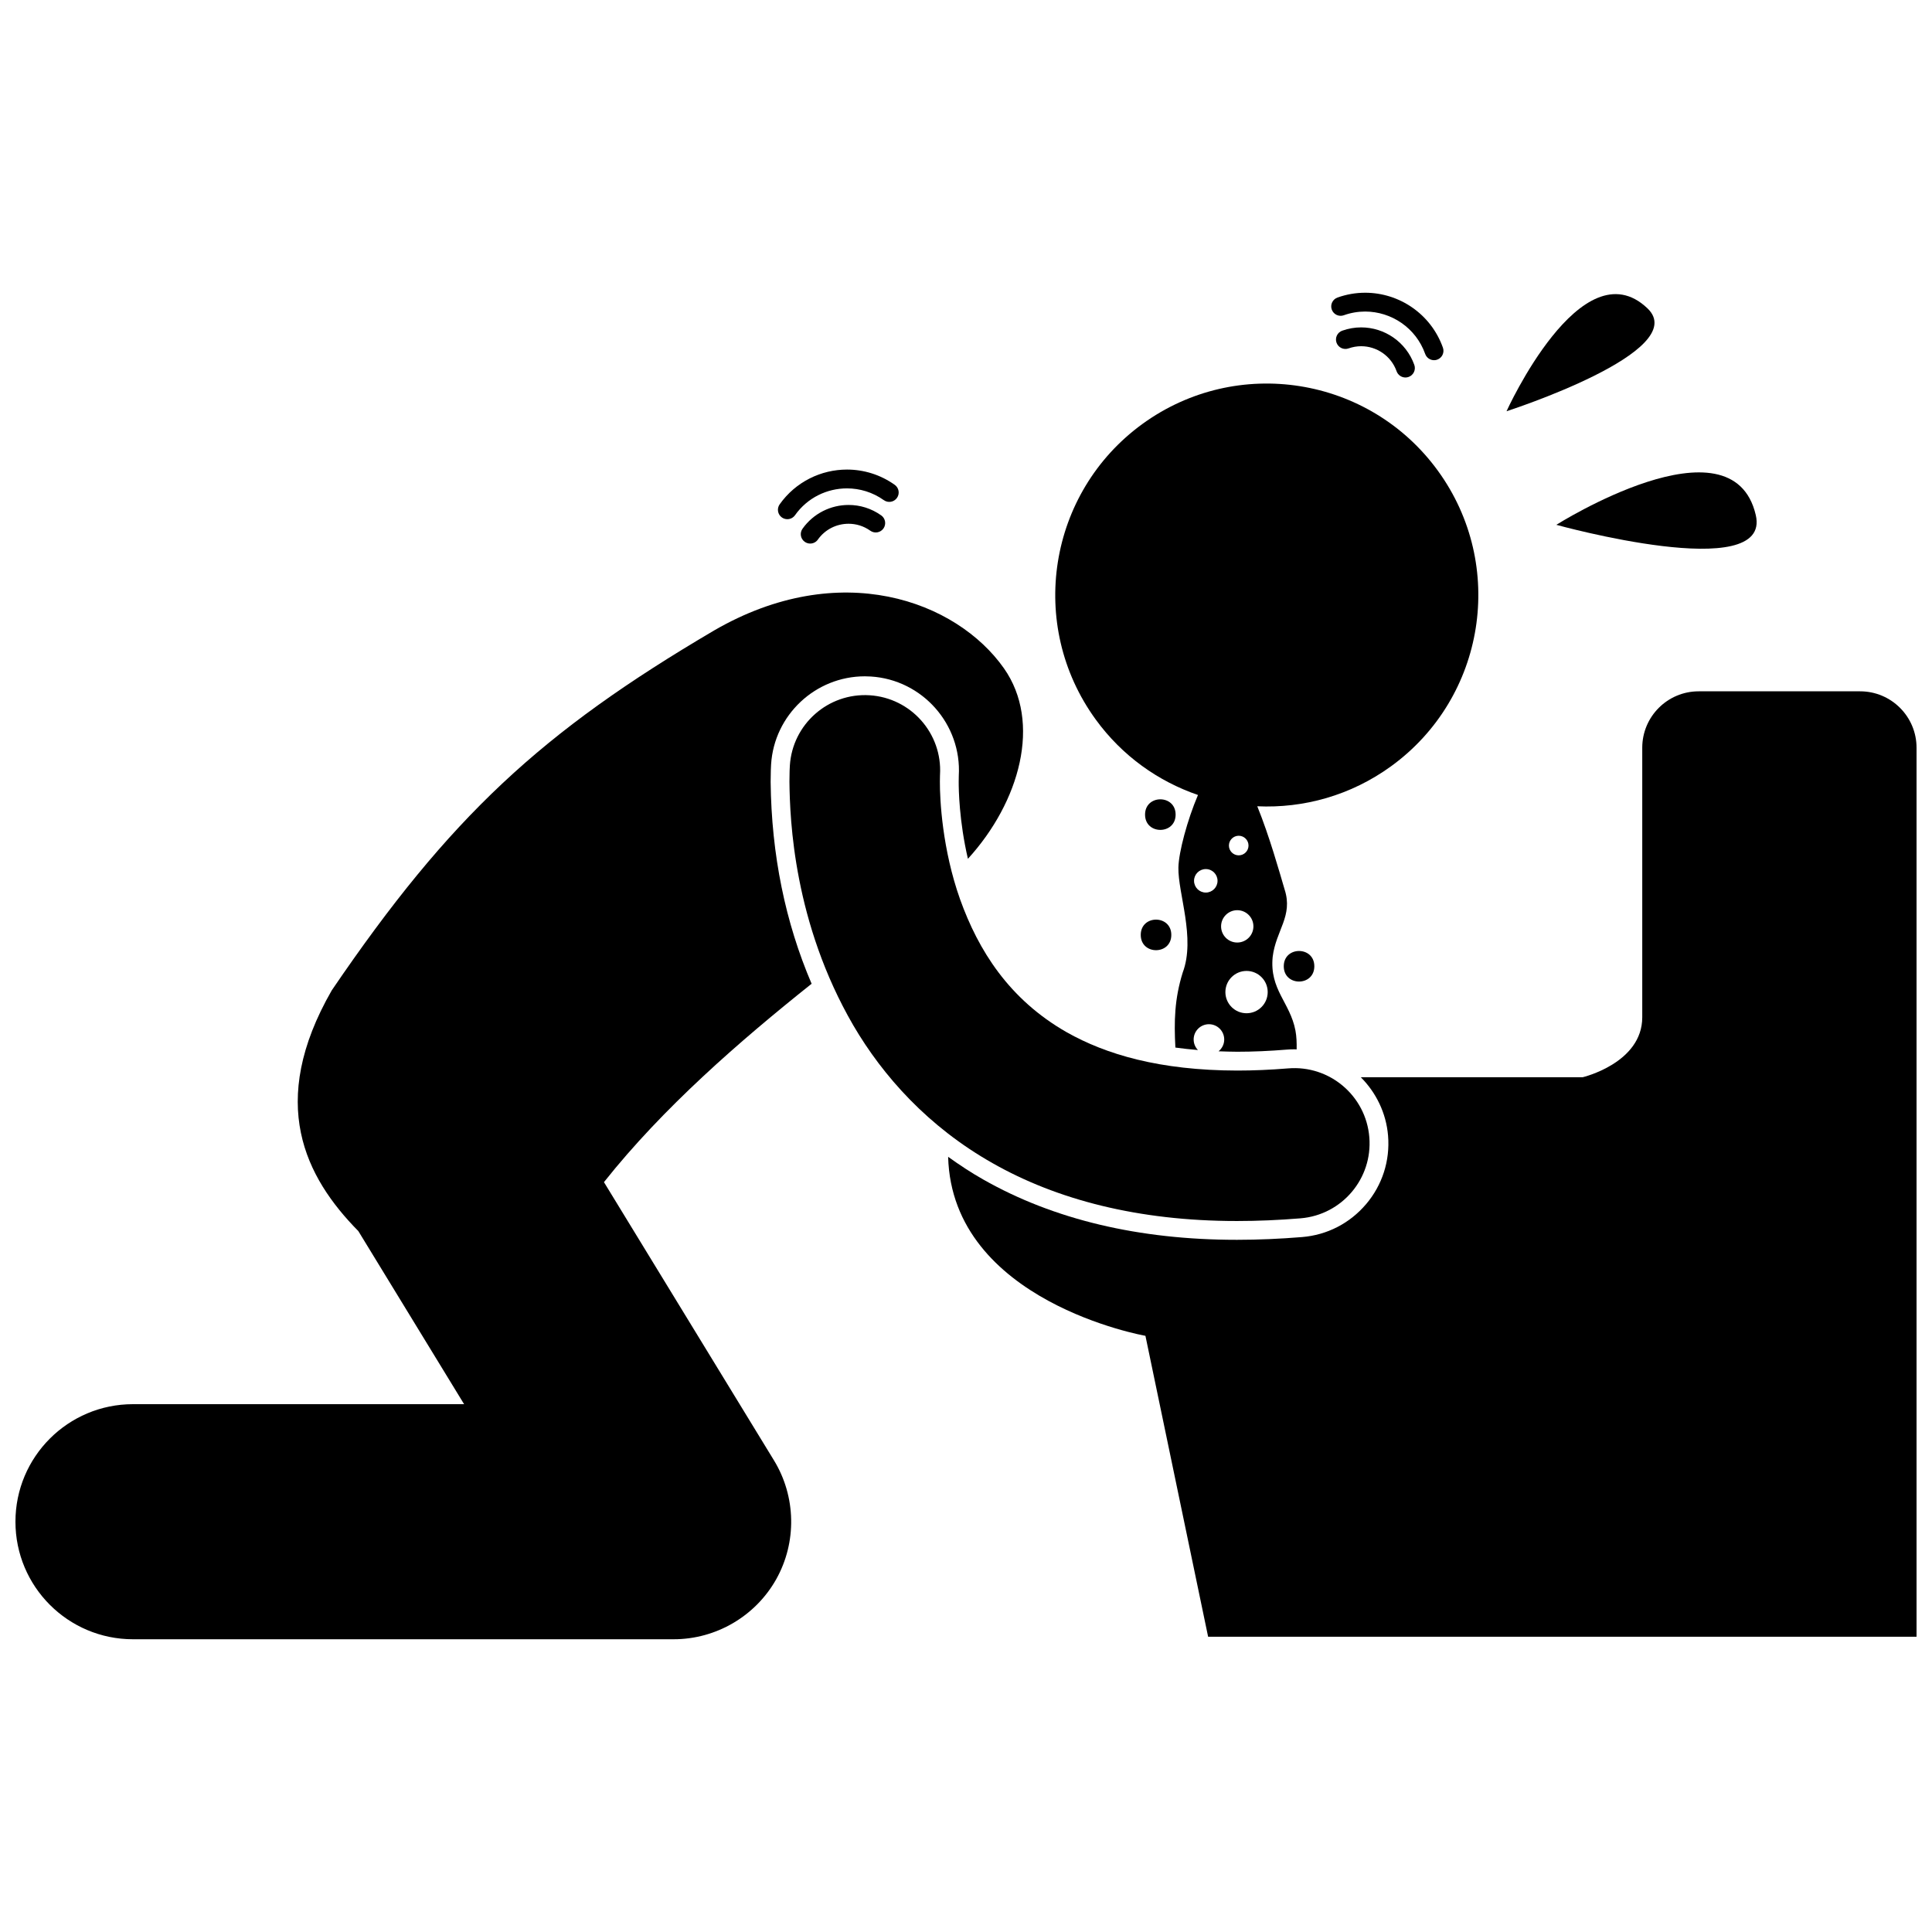 <?xml version="1.0" encoding="UTF-8"?>
<!-- Uploaded to: SVG Repo, www.svgrepo.com, Generator: SVG Repo Mixer Tools -->
<svg width="800px" height="800px" version="1.1" viewBox="144 144 512 512" xmlns="http://www.w3.org/2000/svg">
 <defs>
  <clipPath id="b">
   <path d="m395 327h256.9v251h-256.9z"/>
  </clipPath>
  <clipPath id="a">
   <path d="m148.09 301h267.91v278h-267.91z"/>
  </clipPath>
 </defs>
 <path d="m460.33 419.48c0-2.234 1.809-4.051 4.051-4.051 2.234 0 4.051 1.812 4.051 4.051 0 1.262-0.59 2.379-1.5 3.121 1.637 0.059 3.281 0.117 4.981 0.121 4.133 0 8.539-0.191 13.07-0.562 0.691-0.059 1.379-0.082 2.059-0.082 0.195 0 0.391 0.023 0.582 0.027 0.031-1.734-0.02-3.426-0.32-5.012-1.434-7.477-6.894-10.801-6.031-19.523 0.863-7.059 5.457-10.797 3.16-17.859-1.344-4.547-4.035-14.16-7.242-22.039 12.262 0.562 24.777-2.848 35.477-10.617 25.047-18.199 30.59-53.258 12.387-78.301-18.199-25.047-53.258-30.594-78.305-12.398-25.039 18.203-30.586 53.262-12.387 78.305 7.031 9.68 16.594 16.406 27.113 20.02-2.84 6.652-5.106 15.184-5.188 19.215-0.141 6.852 4.594 18.691 1.145 27.832-2.195 7.059-2.312 12.93-1.945 19.887 1.938 0.27 3.934 0.484 5.977 0.656-0.699-0.727-1.133-1.707-1.133-2.789zm7.269-29.984c0-2.363 1.918-4.285 4.285-4.285 2.367 0 4.285 1.918 4.285 4.285 0 2.363-1.918 4.285-4.285 4.285-2.367 0-4.285-1.918-4.285-4.285zm2.078-21.414c0-1.434 1.164-2.598 2.594-2.598 1.434 0 2.598 1.164 2.598 2.598 0 1.434-1.164 2.594-2.598 2.594-1.43 0-2.594-1.16-2.594-2.594zm10.277 38.832c0 3.098-2.512 5.606-5.606 5.606s-5.606-2.508-5.606-5.606c0-3.094 2.512-5.606 5.606-5.606s5.606 2.512 5.606 5.606zm-16.406-32.602c1.723 0 3.113 1.395 3.113 3.113s-1.395 3.113-3.113 3.113-3.113-1.395-3.113-3.113c-0.004-1.719 1.395-3.113 3.113-3.113z"/>
 <path d="m609.3 280.5c-6.25-26.879-52.852 2.582-52.852 2.582 0.004 0 57.148 15.855 52.852-2.582z"/>
 <path d="m580.58 225.7c-17.48-16.613-37.332 27.281-37.332 27.281s49.324-15.883 37.332-27.281z"/>
 <path d="m352.65 281.59c0.777 0 1.547-0.367 2.035-1.051 3.285-4.644 8.484-7.113 13.777-7.113 3.387 0.004 6.789 1.008 9.766 3.121 1.121 0.797 2.676 0.535 3.473-0.59 0.801-1.121 0.535-2.676-0.59-3.473-3.836-2.727-8.273-4.043-12.648-4.043-6.84 0-13.59 3.211-17.848 9.219-0.793 1.121-0.527 2.68 0.594 3.473 0.441 0.305 0.945 0.457 1.441 0.457z"/>
 <path d="m368.88 282.8c2 0 3.996 0.59 5.758 1.844 1.125 0.801 2.68 0.539 3.481-0.582 0.797-1.121 0.535-2.68-0.582-3.473-2.629-1.875-5.664-2.777-8.656-2.769-4.672-0.004-9.293 2.199-12.203 6.297-0.801 1.121-0.535 2.68 0.59 3.473 0.438 0.312 0.941 0.461 1.441 0.461 0.781 0 1.551-0.367 2.035-1.051h-0.004c1.945-2.742 5.008-4.199 8.141-4.199z"/>
 <g clip-path="url(#b)">
  <path d="m506.02 463.12c-4.312 5.078-10.332 8.176-16.969 8.715-5.898 0.48-11.668 0.727-17.148 0.727h-0.176c-25.918 0-48.52-5.379-67.168-15.988-3.219-1.82-6.297-3.856-9.293-6.008 1.023 38.469 52.285 47.438 52.285 47.438l16.613 79.746h187.74v-235.59c0-8.258-6.699-14.953-14.953-14.953h-42.785c-8.258 0-14.953 6.699-14.953 14.953v71.43c0 12.148-15.781 15.887-15.781 15.887h-58.809c4.035 4.047 6.727 9.453 7.227 15.488 0.547 6.633-1.523 13.086-5.828 18.156z"/>
 </g>
 <g clip-path="url(#a)">
  <path d="m322.54 578.42c11.223 0 21.672-6.117 27.168-15.91 5.488-9.793 5.262-21.898-0.59-31.484l-45.062-73.746c15.637-19.719 35.941-37.355 55.031-52.578-6.969-16.262-10.645-34.18-10.859-53.496 0.004-2.641 0.094-4.246 0.121-4.644 0.816-13.066 11.734-23.332 24.848-23.332 0.52 0 1.043 0.02 1.57 0.051 13.652 0.844 24.125 12.652 23.324 26.316-0.012 0.43-0.023 0.902-0.023 1.555-0.012 1.965 0.102 10.348 2.441 20.441 13.77-15.086 19.613-36.164 9.555-50.473-12.617-17.934-43.496-29.383-76.867-10.012-45.73 26.906-69.906 49.258-101.27 95.336-17.156 29.852-7.019 49.539 7.039 63.809l28.027 45.867h-87.746c-17.207 0-31.152 13.941-31.152 31.148 0 17.203 13.945 31.152 31.152 31.152z"/>
 </g>
 <path d="m393.08 351.15c0-0.73 0.016-1.262 0.023-1.566 0.004-0.148 0.012-0.25 0.012-0.277 0.637-10.953-7.707-20.367-18.66-21.055-10.984-0.684-20.453 7.672-21.137 18.66-0.027 0.367-0.105 1.852-0.109 4.238 0.113 10.211 1.145 37.398 16.922 64.574 7.906 13.512 19.883 26.891 36.898 36.516 16.957 9.648 38.516 15.34 64.703 15.34h0.176c5.379 0 10.953-0.238 16.738-0.711 10.977-0.898 19.141-10.523 18.238-21.496-0.895-10.977-10.52-19.141-21.496-18.242-4.781 0.391-9.262 0.578-13.48 0.578-20.684-0.031-34.875-4.312-45.203-10.145-15.328-8.738-23.438-21.754-28.266-35.215-4.738-13.316-5.383-26.43-5.359-31.199z"/>
 <path d="m454.41 391.76c0 5.402-8.098 5.402-8.098 0 0-5.398 8.098-5.398 8.098 0"/>
 <path d="m455.55 359.88c0 5.398-8.098 5.398-8.098 0 0-5.402 8.098-5.402 8.098 0"/>
 <path d="m492.31 400.07c0 5.398-8.098 5.398-8.098 0 0-5.398 8.098-5.398 8.098 0"/>
 <path d="m500.12 227.55v-0.004c1.875-0.668 3.781-0.984 5.66-0.984 6.941 0.004 13.457 4.32 15.91 11.238 0.363 1.02 1.328 1.656 2.352 1.656 0.277 0 0.562-0.047 0.832-0.145 1.297-0.461 1.977-1.891 1.512-3.184-3.191-8.961-11.609-14.551-20.605-14.551-2.441 0-4.922 0.414-7.336 1.277-1.297 0.465-1.977 1.891-1.512 3.184 0.465 1.301 1.891 1.973 3.188 1.512z"/>
 <path d="m514.11 242.38c0.363 1.023 1.324 1.66 2.352 1.66 0.277 0 0.555-0.043 0.828-0.145 1.297-0.465 1.977-1.887 1.52-3.188-2.188-6.125-7.941-9.945-14.086-9.945-1.668 0-3.371 0.285-5.019 0.871-1.297 0.465-1.977 1.887-1.512 3.188 0.465 1.293 1.891 1.969 3.188 1.512h-0.004c1.113-0.395 2.238-0.582 3.348-0.582 4.086 0 7.93 2.539 9.387 6.629z"/>
</svg>
